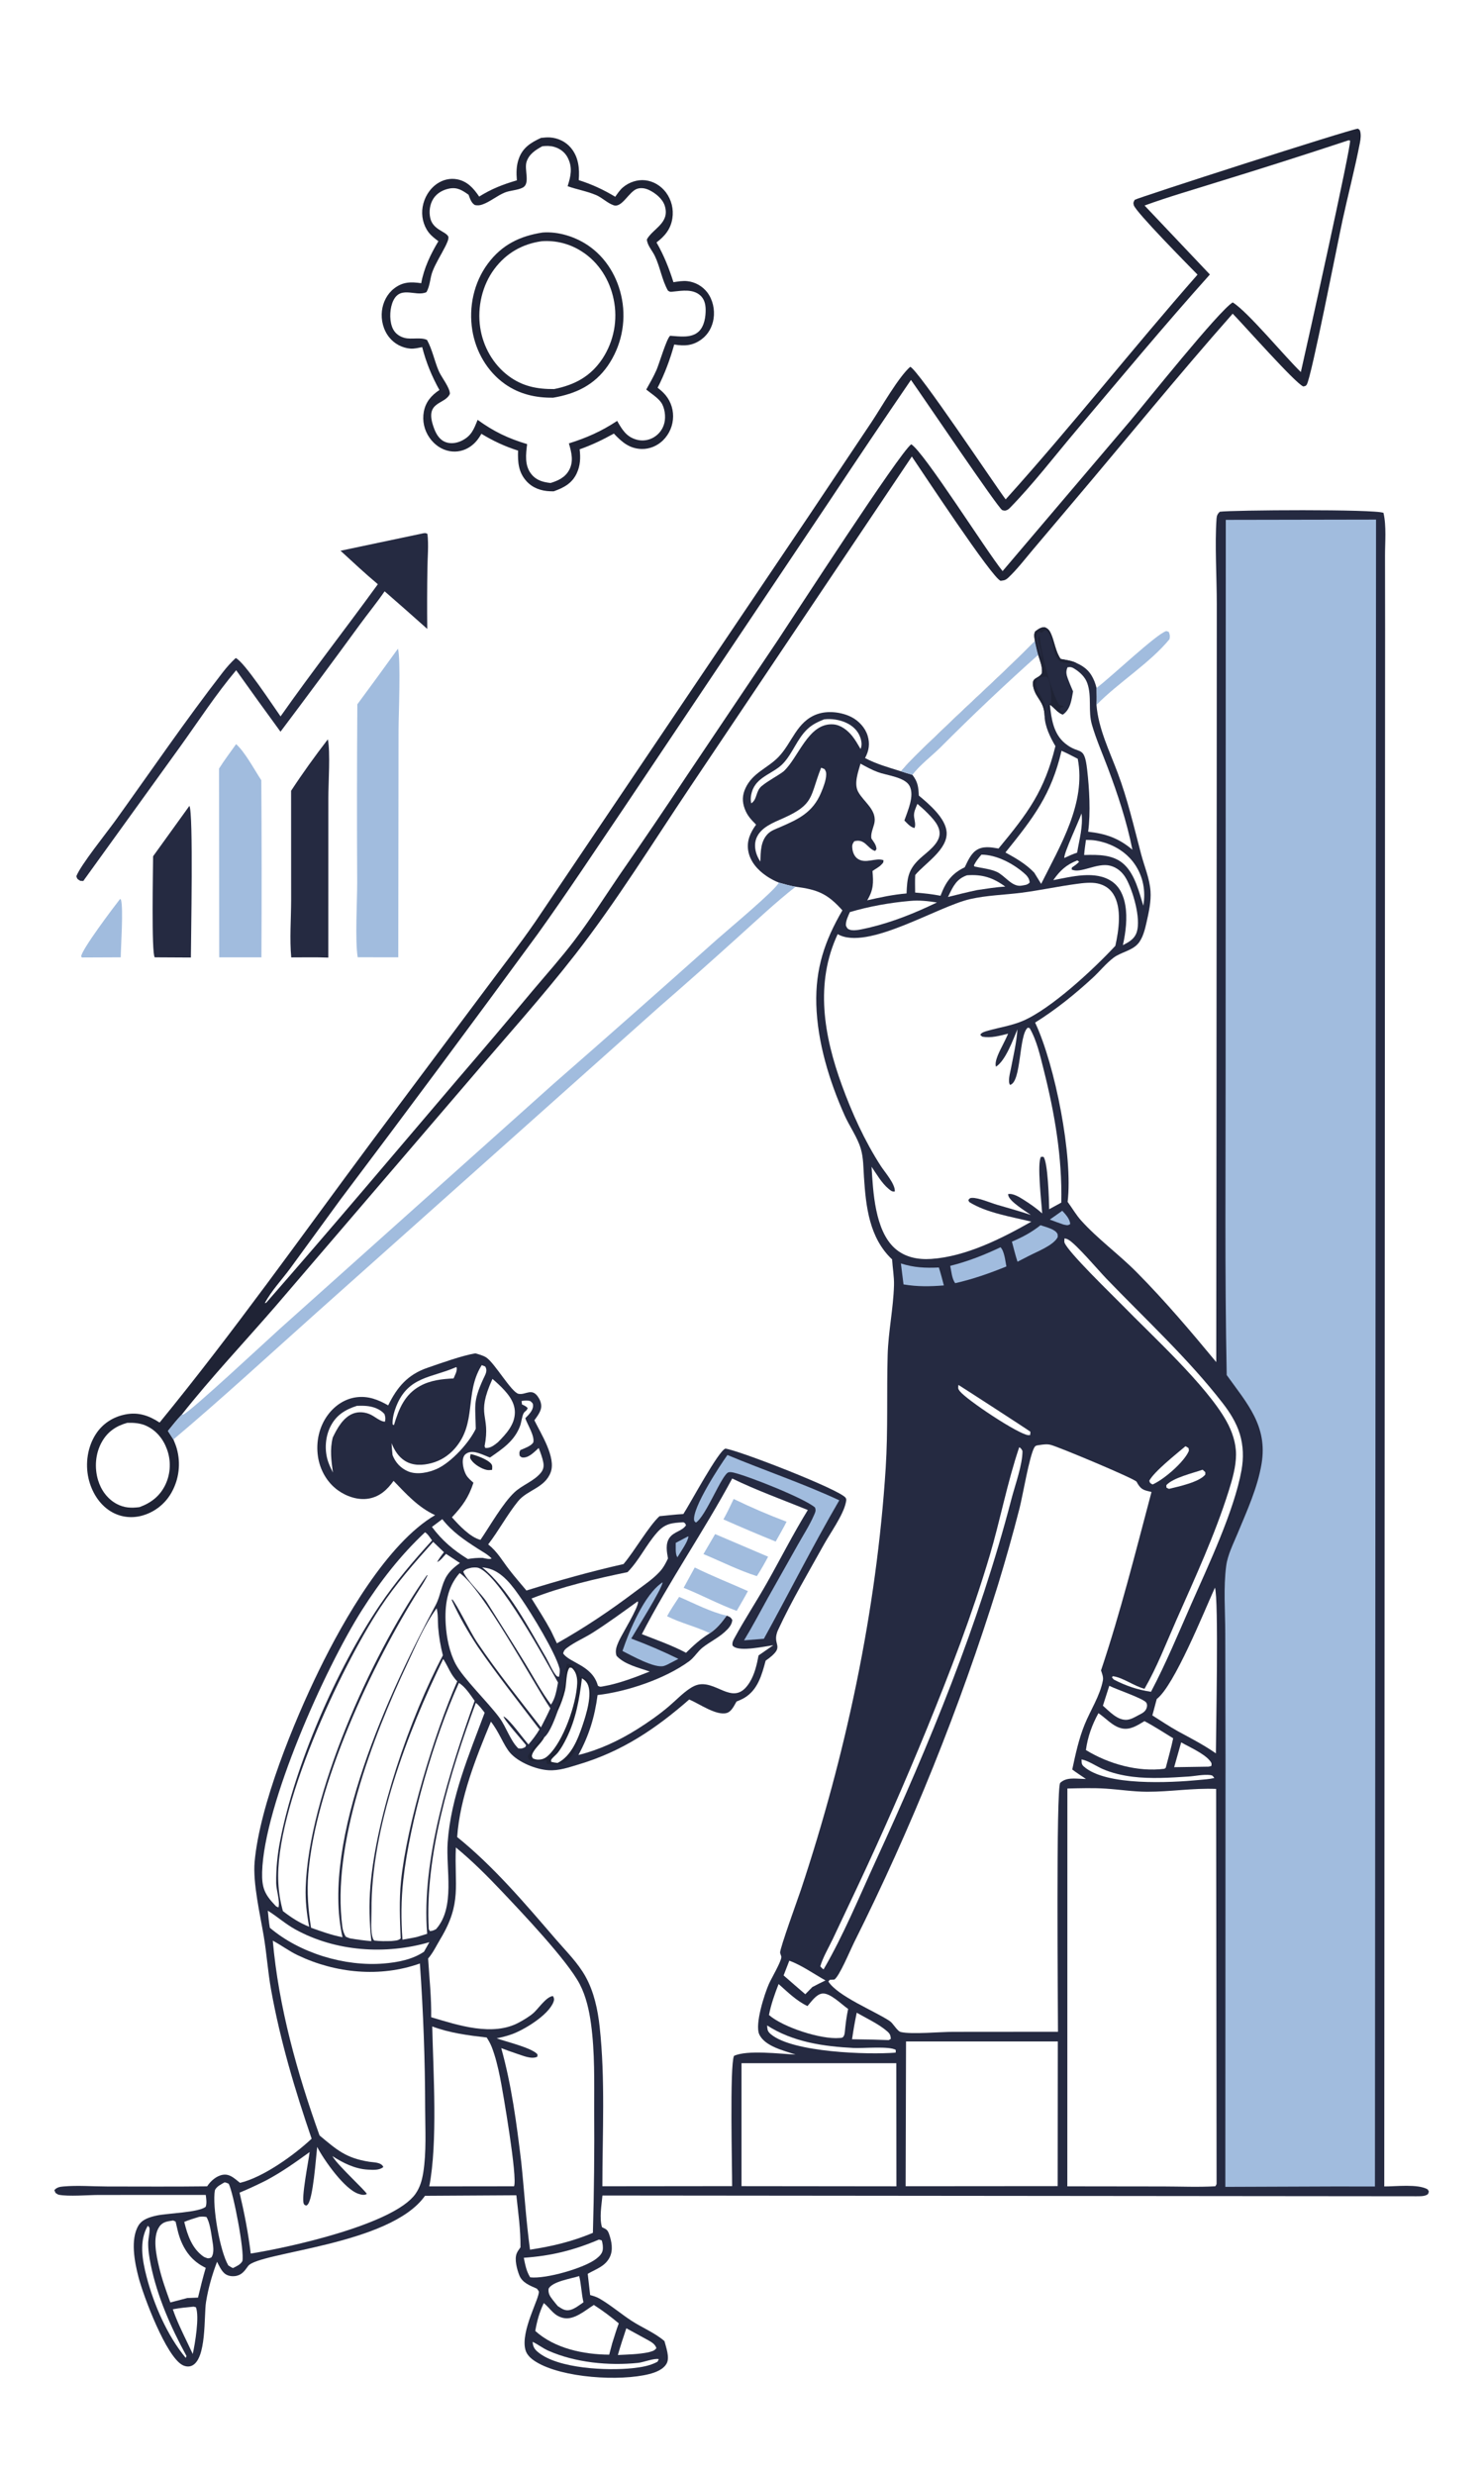 <svg xmlns="http://www.w3.org/2000/svg" style="display: block;" viewBox="0 0 1229 2048" width="1024" height="1707" preserveAspectRatio="none"><path transform="translate(0,0)" fill="rgb(255,255,255)" d="M 0 0 L 1229 0 L 1229 2048 L 0 2048 L 0 0 z"></path><path transform="translate(0,0)" fill="rgb(37,42,65)" d="M 1007.26 1126.98 L 1007.63 654.671 L 1007.7 499.937 C 1007.71 477.915 1005.97 450.238 1007.5 429.014 C 1007.69 426.447 1008.42 425.218 1010.15 423.404 C 1019.87 421.979 1138.94 421.147 1145.74 424.33 C 1148.29 435.169 1147 448.657 1147.03 459.799 L 1147.1 520.073 L 1146.96 764.75 L 1146.4 1809.02 C 1155.77 1809.1 1174.33 1806.73 1182.37 1811.46 L 1183.35 1813.22 C 1182.82 1814.72 1183.03 1815.33 1181.5 1816.07 C 1179.08 1817.25 1175.64 1817.12 1172.99 1817.14 L 498.92 1816.52 C 498.213 1824.44 496.215 1835.12 498.568 1842.76 C 502.017 1844.43 503.137 1844.68 504.485 1848.58 C 506.521 1854.46 507.878 1861.51 505.059 1867.36 C 501.313 1875.14 493.67 1877.31 486.739 1881.31 L 488.748 1898.88 C 491.421 1899.59 494.084 1900.41 496.491 1901.8 C 505.716 1907.14 514.019 1914.31 522.968 1920.14 C 531.74 1925.86 542.436 1930.15 550.275 1936.98 C 551.622 1942.02 554.756 1950.53 552.16 1955.39 C 549.439 1960.47 542.962 1962.9 537.695 1964.24 C 513.412 1970.43 465.821 1967.5 444.091 1954.26 C 440.132 1951.85 436.344 1948.75 435.098 1944.08 C 430.982 1928.68 447.158 1900.94 446.212 1895.92 C 446.119 1895.42 444.978 1894.11 444.643 1893.62 C 438.772 1890.95 432.427 1888.76 429.953 1882.24 C 428.156 1877.5 425.879 1869.34 427.917 1864.41 C 428.656 1862.63 429.93 1860.95 431.047 1859.39 C 431.22 1844.99 429.162 1830.62 427.615 1816.32 L 351.953 1816.77 C 323.206 1857.73 213.79 1863.23 205.469 1874.89 C 202.588 1878.93 200.122 1882.48 194.777 1883.17 C 191.575 1883.58 188.077 1882.97 185.658 1880.71 C 183.066 1878.29 181.365 1874.47 179.753 1871.35 C 175.617 1882.2 172.492 1893.17 170.621 1904.65 C 168.791 1915.86 171.337 1952.22 158.651 1957.43 C 156.215 1958.43 153.428 1958.01 151.145 1956.81 C 137.47 1949.6 118.728 1899.66 114.656 1883.89 C 111.479 1871.59 107.788 1852.8 114.679 1841.35 C 117.843 1836.1 124.139 1834.33 129.791 1833.09 C 138.572 1831.15 164.48 1830.64 170.361 1825.84 C 171.398 1822.61 170.785 1819.34 170.402 1816.05 L 82.022 1816.06 C 73.197 1816.06 56.592 1817.53 48.538 1815.86 C 47.873 1815.72 46.637 1814.76 45.997 1814.39 L 44.987 1812.13 C 47.032 1809.7 49.469 1809.31 52.568 1809.04 C 64.35 1807.99 76.797 1809.04 88.659 1809.05 C 116.28 1809.06 143.928 1809.27 171.546 1808.93 C 174.375 1804.57 179.112 1800.34 184.408 1799.39 C 188.653 1798.63 191.83 1800.56 195.029 1803.03 C 196.293 1804.02 197.541 1805.02 198.774 1806.04 C 217.933 1801.52 243.751 1782.97 258.082 1769.51 C 244.194 1729.04 232.13 1688.53 224.519 1646.39 C 221.849 1631.61 220.899 1616.61 218.404 1601.83 C 215.403 1584.06 209.307 1557.89 210.872 1540.47 C 215.088 1493.51 243.282 1424.75 264.309 1381.72 C 284.403 1340.6 320.637 1276.84 360.336 1253.6 C 346.328 1247.14 336.503 1236.17 325.945 1225.24 C 320.799 1232.46 314.624 1238.22 305.586 1239.86 C 296.608 1241.48 286.947 1238.19 279.704 1232.92 C 270.73 1226.38 265.01 1216.16 263.348 1205.26 C 261.488 1193.07 264.26 1180.29 271.735 1170.38 C 277.443 1162.82 285.647 1157.32 295.138 1156.06 C 304.83 1154.77 313.233 1158.04 321.486 1162.78 C 328.859 1147.68 337.638 1137.29 354.009 1131.68 C 365.114 1127.87 382.676 1121.53 393.715 1119.74 C 396.669 1120.62 400.123 1121.46 402.715 1123.16 C 409.742 1127.79 423.563 1152 429.415 1153.21 C 435.553 1154.49 440.842 1147.27 446.408 1157.08 C 447.92 1159.74 448.758 1162.96 447.87 1165.97 C 446.883 1169.33 444.578 1172.33 442.548 1175.12 C 447.945 1186.18 460.607 1205.77 456.082 1218.08 C 451.281 1231.14 436.657 1232.66 429.009 1242.14 C 419.905 1253.42 413.112 1266.35 404.293 1277.8 C 412.105 1284.03 415.826 1291.12 421.794 1298.83 C 426.314 1304.68 431.24 1310.28 435.971 1315.96 C 462.578 1307.7 489.174 1300.19 516.367 1294.09 C 525.57 1283.24 537.179 1262.8 546.173 1254.46 C 552.734 1253.85 559.357 1253.03 565.932 1252.67 C 571.224 1244.71 595.075 1200.07 600.761 1198.56 C 611.894 1199.98 695.272 1232.34 700.285 1239.2 C 701.187 1240.44 700.804 1241.74 700.501 1243.19 C 698.327 1253.59 687.658 1268.3 682.224 1278.1 C 669.443 1301.14 655.601 1324.41 644.505 1348.29 C 638.094 1362.08 652.339 1361.22 634.082 1374.01 C 630.932 1385.74 627.594 1398.2 616.401 1404.81 C 614.36 1406.01 612.146 1406.93 609.957 1407.83 C 607.893 1411.28 605.847 1416.25 601.657 1417.34 C 593.034 1419.59 578.968 1409.53 570.795 1406.12 C 542.833 1430.56 515.032 1449.17 479.211 1459.86 C 470.969 1462.32 462.83 1465.23 454.103 1464.65 C 443.758 1463.97 429.228 1458.11 422.36 1450.15 C 417.009 1443.95 413.392 1433 406.555 1424.48 C 394.153 1454.34 380.894 1487.42 378.607 1519.94 C 408.696 1544.1 435.074 1575.25 460.179 1604.39 C 468.801 1614.4 478.606 1623.95 485.033 1635.6 C 491.942 1648.12 495.054 1662.76 496.602 1676.85 C 501.347 1720.06 498.883 1765.38 498.857 1808.87 L 606.325 1808.76 C 606.375 1793.41 604.261 1709.54 607.846 1701.01 C 618.495 1695.91 645.981 1699.33 658.861 1699.92 C 649.445 1696.7 633.268 1693.16 628.752 1683.06 C 625.054 1674.8 633.064 1649.89 636.809 1641.42 C 638.804 1636.91 646.81 1623.4 647.083 1619.37 C 647.158 1618.27 646.131 1616.7 646.066 1615.54 C 645.866 1611.94 661.081 1570.2 663.226 1563.76 C 700.534 1451.67 725.954 1332.63 733.503 1214.61 C 735.501 1183.39 734.257 1152.23 735.132 1121 C 735.673 1101.7 739.842 1082.59 740.375 1063.45 C 740.576 1056.27 739.221 1049.15 738.804 1042.01 C 719.96 1024.25 717.111 998.533 715.515 974.02 C 715.01 966.256 715.093 958.002 712.891 950.488 C 710.11 940.994 703.491 931.837 699.428 922.732 C 686.809 894.449 676.927 862.163 676.046 831.077 C 675.208 801.543 682.933 778.438 697.64 753.223 C 685.3 739.385 677.15 736.048 658.877 733.668 C 654.166 732.85 649.655 731.597 645.066 730.267 C 641.524 728.897 637.944 726.96 634.799 724.838 C 627.527 719.933 621.155 712.791 619.656 703.895 C 618.273 695.686 621.435 688.781 626.172 682.291 C 621.991 678.091 618.898 674.883 616.79 669.256 C 614.513 663.183 614.698 657.896 617.429 652.03 C 623.332 639.354 635.491 635.76 644.608 626.419 C 656.036 614.712 659.691 596.822 676.96 590.808 C 685.642 587.785 697.111 589.153 705.206 593.318 C 711.184 596.393 716.501 602.088 718.505 608.577 C 720.585 615.312 719.677 621.115 716.413 627.206 C 725.732 632.171 736.126 635.029 746.153 638.182 C 756.14 626.551 767.814 616.017 778.83 605.364 C 804.744 580.304 831.806 556.085 857.071 530.422 C 856.688 527.375 855.934 525.312 857.272 522.474 C 859.844 520.608 861.796 518.919 865.141 518.933 C 867.968 520.048 869.212 521.639 870.417 524.379 C 873.269 530.866 874.276 539.53 878.413 545.216 C 882.644 546.016 887.254 546.58 891.158 548.432 C 898.793 551.737 903.341 556.061 906.449 563.888 C 907.133 565.613 907.642 567.399 908.116 569.191 C 908.182 573.822 908.489 578.607 908.065 583.214 C 909.667 602.81 918.677 620.988 925.524 639.187 C 933.926 661.517 939.017 683.909 945.084 706.878 C 947.752 716.98 952.072 726.791 952.809 737.297 C 953.411 745.88 951.402 754.778 949.534 763.114 C 948.233 768.92 946.487 776.186 942.475 780.79 C 937.325 786.698 928.214 787.811 922.113 792.467 C 915.929 797.185 910.666 803.781 904.89 809.093 C 890.024 822.767 874.397 835.358 857.245 846.062 C 873.796 881.114 888.721 957.127 884.172 994.394 C 887.904 999.429 891.14 1005.14 895.312 1009.78 C 909.061 1025.08 926.669 1037.83 941.302 1052.58 C 964.759 1076.23 986.038 1101.36 1007.26 1126.98 z"></path><path transform="translate(0,0)" fill="rgb(255,255,255)" d="M 857.071 530.422 C 857.932 534.224 858.699 538.085 859.785 541.827 C 861.235 546.581 863.555 552.024 862.869 557.027 C 859.8 562.237 853.859 559.829 855.768 568.463 C 857.916 578.181 864.813 579.922 865.121 592.576 C 865.327 600.95 869.811 610.221 874.069 617.335 C 864.889 654.589 851.357 672.561 826.961 702.035 C 820.587 700.985 813.799 699.679 808.137 703.745 C 803.737 706.905 801.254 712.865 798.957 717.581 C 788.007 722.807 783.103 729.929 778.902 741.151 C 771.892 739.749 765 739.054 757.884 738.488 C 757.859 733.656 757.68 728.768 757.953 723.945 C 766.303 714.044 785.099 702.764 783.946 688.281 C 783.031 676.794 769.282 665.192 760.941 658.237 C 760.583 651.09 760.101 646.877 755.633 641.104 C 752.456 640.185 749.295 639.211 746.153 638.182 C 756.14 626.551 767.814 616.017 778.83 605.364 C 804.744 580.304 831.806 556.085 857.071 530.422 z"></path><path transform="translate(0,0)" fill="rgb(161,188,222)" d="M 857.071 530.422 C 857.932 534.224 858.699 538.085 859.785 541.827 C 832.055 566.563 805.056 592.107 778.822 618.424 C 771.622 625.506 761.596 633.11 755.633 641.104 C 752.456 640.185 749.295 639.211 746.153 638.182 C 756.14 626.551 767.814 616.017 778.83 605.364 C 804.744 580.304 831.806 556.085 857.071 530.422 z"></path><path transform="translate(0,0)" fill="rgb(255,255,255)" d="M 888.686 572.059 C 887.176 568.558 885.634 565.046 884.325 561.464 C 883.098 558.107 882.572 555.452 884.11 552.121 C 886.737 551.671 887.863 552.057 890.137 553.502 C 894.562 556.313 898.701 560.261 900.468 565.282 C 904.346 576.302 901.021 588.256 904.266 599.511 C 907.748 611.586 912.982 623.424 917.412 635.189 C 925.786 657.432 933.139 679.694 937.825 703.045 C 926.351 693.392 915.823 689.805 901.172 688.135 C 903.29 672.336 902.159 652.605 900.337 636.77 C 897.927 615.826 894.326 625.016 882.183 615.163 C 872.41 607.233 870.72 594.769 869.48 583.028 C 873.135 585.455 876.163 590.16 880.333 591.191 C 886.619 586.801 887.395 578.99 888.686 572.059 z"></path><path transform="translate(0,0)" fill="rgb(31,35,53)" d="M 857.071 530.422 C 856.688 527.375 855.934 525.312 857.272 522.474 C 859.844 520.608 861.796 518.919 865.141 518.933 C 867.968 520.048 869.212 521.639 870.417 524.379 C 873.269 530.866 874.276 539.53 878.413 545.216 C 882.644 546.016 887.254 546.58 891.158 548.432 C 890.978 548.451 890.798 548.473 890.617 548.49 C 886.726 548.852 880.3 549.316 877.245 546.648 C 870.262 540.548 873.83 527.664 866.116 521.384 C 864.525 521.77 864.012 522.36 862.908 523.49 L 860.448 522.616 C 859.007 523.972 858.263 524.382 858.101 526.489 C 857.715 531.522 861.433 539.323 862.477 544.556 C 864.156 540.437 857.065 528.139 861.058 526.382 L 861.124 527.299 C 862.194 540.496 870.522 572.856 877.338 583.366 L 880.942 584.148 C 879.671 586.217 878.439 584.18 877.702 587.181 C 878.827 588.527 879.814 589.482 880.333 591.191 C 876.163 590.16 873.135 585.455 869.48 583.028 C 869.184 584.337 868.744 587.928 867.855 588.725 C 867.701 586.006 867.336 584.893 868.683 582.472 L 870.593 581.729 C 870.749 574.826 870.617 567.477 867.947 560.994 L 866.484 559.758 C 863.602 560 861.437 560.113 858.985 561.853 C 857.709 564.689 857.476 566.242 858.668 569.279 C 862.201 578.273 867.894 582.453 865.121 592.576 C 864.813 579.922 857.916 578.181 855.768 568.463 C 853.859 559.829 859.8 562.237 862.869 557.027 C 863.555 552.024 861.235 546.581 859.785 541.827 C 858.699 538.085 857.932 534.224 857.071 530.422 z"></path><path transform="translate(0,0)" fill="rgb(161,188,222)" d="M 1015.15 430.123 L 1139.6 429.904 L 1138.68 1809.08 L 1106.5 1809.03 L 1014.78 1809.37 L 1014.94 1454.14 L 1014.72 1350.82 C 1014.67 1332.84 1013.15 1313.38 1015.49 1295.61 C 1016.68 1286.54 1021.31 1277.48 1024.8 1269.06 C 1032.54 1250.39 1041.44 1231.13 1044.79 1211.08 C 1050.03 1179.76 1032.7 1161.11 1015.92 1137.69 C 1014.22 1052.81 1015.08 967.692 1015.02 882.785 L 1015.15 430.123 z"></path><path transform="translate(0,0)" fill="rgb(255,255,255)" d="M 860.919 1195.58 C 863.976 1195.13 867.117 1194.65 870.15 1195.45 C 877.384 1197.36 938.19 1222.86 941.136 1225.8 C 941.485 1226.15 942.039 1227.36 942.336 1227.84 C 945.417 1232.89 948.045 1233.05 953.641 1234.43 C 940.539 1283.7 928.049 1333.74 911.823 1382.09 C 912.727 1384.73 913.904 1387.61 913.358 1390.44 C 910.91 1403.13 903.22 1414.76 898.365 1426.6 C 893.485 1438.5 890.68 1451.53 887.996 1464.07 C 891.657 1466.81 895.561 1469.3 899.336 1471.89 L 896.509 1471.81 C 890.295 1471.63 882.895 1470.39 878.051 1475.11 C 874.482 1478.59 876.175 1662.89 876.19 1681.05 L 789.461 1681.12 C 778.909 1681.06 755.175 1683.36 746.087 1681.27 C 742.957 1680.55 739.834 1674.14 736.748 1672.1 C 723.974 1663.67 693.817 1651.67 686.035 1639.49 L 687.118 1638.08 L 691.019 1637.85 C 695.185 1635.06 704.146 1613.56 707.046 1607.72 C 754.794 1512.38 794.723 1413.32 826.439 1311.51 C 832.893 1290.44 838.866 1269.22 844.353 1247.88 C 847.04 1237.36 852.429 1204.98 856.582 1197.63 C 857.666 1195.72 858.953 1195.95 860.919 1195.58 z"></path><path transform="translate(0,0)" fill="rgb(255,255,255)" d="M 891.412 731.362 C 896.613 730.585 903.895 729.811 909.034 730.963 C 914.491 732.187 918.976 734.976 921.993 739.733 C 929.277 751.216 926.539 769.855 923.689 782.553 C 905.587 802.037 870.465 834.654 847.042 844.677 C 837.941 848.572 827.543 850.11 818.022 852.824 C 815.813 853.453 812.916 854.153 811.8 856.185 L 813.371 857.663 C 820.711 859.101 827.769 856.966 834.879 855.255 C 833.639 858.279 832.129 861.164 830.69 864.096 C 828.523 868.507 823.204 877.856 824.814 882.574 C 832.88 877.432 838.933 860.29 842.597 851.668 C 841.855 862.884 839.238 873.511 837.137 884.5 C 836.464 888.018 834.504 894.773 836.469 897.631 C 846.036 895.419 843.626 856.298 851.153 850.291 L 852.692 850.617 C 858.633 860.748 861.431 873.525 864.283 884.81 C 873.446 921.062 879.724 957.466 878.934 994.997 L 868.894 1000.5 C 868.823 993.698 867.806 960.815 864.108 957.12 L 862.103 957.142 C 858.684 962.362 862.604 995.557 863.091 1003.94 C 858.614 999.895 853.148 996.091 848.052 992.861 C 844.621 990.685 838.989 987.08 834.874 987.983 C 834.907 988.269 834.925 988.557 834.973 988.841 C 835.85 994.07 849.546 1002.23 853.748 1005.23 C 844.515 1002.13 835.109 999.526 825.758 996.804 C 820.213 995.185 810.452 990.904 804.948 991.087 C 803.179 991.146 802.95 991.647 801.93 992.899 L 802.661 994.513 C 816.816 1003.48 837.898 1006.78 854.105 1010.78 C 829.474 1024.79 799.859 1039.68 771.231 1041.62 C 760.37 1042.36 749.437 1040.3 741.109 1032.87 C 724.543 1018.07 723.048 986.013 721.815 965.366 C 725.959 971.443 730.202 978.912 735.918 983.621 C 737.734 985.116 738.602 986.057 741.028 985.838 C 741.654 979.821 732.767 969.839 729.435 964.681 C 716.007 943.893 705.546 920.817 697.104 897.6 C 682.315 856.929 674.752 813.546 693.74 772.901 C 718.237 786.914 776.08 750.111 803.369 743.906 C 817.579 740.674 831.818 740.456 846.176 738.601 C 861.308 736.646 876.27 733.393 891.412 731.362 z"></path><path transform="translate(0,0)" fill="rgb(255,255,255)" d="M 883.966 1479.77 C 894.432 1479.56 905.033 1479.18 915.488 1479.85 C 926.998 1480.59 938.478 1482.42 950.031 1482.45 C 969.21 1482.5 987.721 1479.33 1007.15 1480.1 L 1007.53 1806.79 C 1007.39 1807.65 1006.93 1808.17 1006.46 1808.88 C 992.346 1809.71 977.99 1809.05 963.843 1809.03 L 883.922 1808.93 L 883.966 1479.77 z"></path><path transform="translate(0,0)" fill="rgb(255,255,255)" d="M 225.912 1605.67 C 232.977 1609.43 239.271 1614.24 246.606 1617.74 C 277.949 1632.69 314.912 1636.26 347.738 1624.56 C 350.589 1664.73 352.047 1704.99 352.111 1745.26 C 352.173 1762.46 353.22 1780.45 350.54 1797.45 C 349.529 1803.86 347.806 1809.94 344.003 1815.28 C 326.107 1840.42 239.151 1859.62 207.648 1864.54 C 205.596 1847.48 202.331 1830.87 198.4 1814.16 C 205.913 1811.07 213.161 1807.64 220.424 1804.01 C 233.176 1797.24 244.761 1789.04 256.416 1780.58 C 255.602 1787.68 249.258 1818.94 251.648 1823.48 C 252.229 1824.59 252.634 1824.46 253.737 1824.86 C 254.008 1824.66 254.292 1824.48 254.549 1824.26 C 259.319 1820.26 261.705 1784.23 262.667 1776.33 C 268.254 1787.1 285.294 1811.42 296.948 1815.14 C 299.404 1815.92 301.444 1816.48 303.79 1815.28 C 303.129 1812.91 280.464 1792.31 275.919 1784.93 L 275.31 1783.93 C 284.143 1789.61 293.98 1794.54 304.635 1795.11 C 308.746 1795.33 314.266 1795.79 317.458 1792.92 C 315.73 1788.93 309.694 1789.22 305.802 1788.61 C 286.606 1785.57 279.23 1779.01 264.628 1766.82 C 246.138 1715.29 230.725 1660.37 225.912 1605.67 z"></path><path transform="translate(0,0)" fill="rgb(255,255,255)" d="M 377.541 1528.56 C 391.027 1539.66 403.578 1552.17 415.575 1564.85 C 432.061 1582.27 469.942 1622.07 480.174 1641.76 C 485.337 1651.7 487.906 1663.24 489.426 1674.28 C 492.711 1698.15 492.045 1722.36 492.082 1746.39 C 492.33 1780.07 491.977 1813.75 491.024 1847.41 C 473.666 1854.67 457.531 1858.48 438.95 1861.35 C 435.638 1837.35 434.206 1812.66 431.634 1788.52 C 427.837 1756.92 423.681 1725.28 415.11 1694.58 C 419.327 1696.15 423.553 1697.75 427.835 1699.13 C 432.806 1700.73 440.243 1704.11 445.001 1701.67 L 445.157 1699.76 C 440.531 1694.27 418.884 1689.24 411.294 1686.47 C 415.423 1685.66 419.455 1684.64 423.436 1683.25 C 433.807 1679.65 454 1667.48 458.326 1656.51 C 459.16 1654.39 458.972 1653.47 458.019 1651.53 C 452.702 1651.58 445.761 1662.09 441.756 1665.56 C 438.336 1668.52 433.969 1671.08 429.996 1673.26 C 408.186 1685.24 379.27 1675.61 357.092 1669 C 357.361 1652.96 355.544 1636.48 354.552 1620.44 C 358.677 1615.69 361.439 1609.72 364.681 1604.34 C 382.712 1574.45 376.157 1560.03 377.541 1528.56 z"></path><path transform="translate(0,0)" fill="rgb(255,255,255)" d="M 750.347 1689.06 L 876.057 1689.07 L 875.924 1808.75 L 750.022 1808.85 L 750.347 1689.06 z"></path><path transform="translate(0,0)" fill="rgb(255,255,255)" d="M 358.733 1275.7 L 367.671 1284.28 C 365.558 1286.91 363.712 1289.47 362.011 1292.38 C 364.533 1291.61 367.474 1287.63 369.381 1285.64 L 380.852 1293.19 C 376.631 1296.35 372.928 1299.3 370.068 1303.79 C 365.544 1310.9 364.885 1320.37 360.815 1327.96 C 322.659 1399.18 265.497 1522.06 283.66 1602.82 C 274.657 1601.11 266.197 1598.05 257.591 1594.98 C 255.21 1580.14 254.103 1565.58 255.304 1550.56 C 261.188 1476.91 307.92 1377 347.632 1314.43 C 350.059 1310.82 352.197 1307.27 354.103 1303.37 L 353.539 1303.3 C 352.417 1304.89 351.307 1306.48 350.208 1308.08 C 306.735 1371.55 255.754 1484.69 253.164 1561.46 C 252.788 1572.6 253.989 1583.21 256.035 1594.15 C 248.017 1590.98 241.08 1586.47 234.305 1581.21 C 232.138 1573.53 230.866 1565.63 230.512 1557.66 C 227.21 1496.95 281.88 1380.21 314.979 1329.97 C 327.862 1310.42 343.169 1293.1 358.733 1275.7 z"></path><path transform="translate(0,0)" fill="rgb(255,255,255)" d="M 606.39 1223.28 C 626.604 1233.16 648.17 1240.82 668.998 1249.37 C 656.884 1269.02 646.391 1289.82 635.009 1309.91 C 626.405 1325.1 616.694 1339.84 608.358 1355.13 C 607.431 1356.82 606.508 1358.36 606.576 1360.36 C 606.614 1361.49 606.602 1361.55 607.555 1362.3 C 613.104 1366.69 633.188 1362.2 640.442 1361.22 L 628.211 1369.68 C 626.847 1377.14 624.946 1385.25 620.944 1391.77 C 608.274 1412.42 595.046 1391.68 579.614 1393.6 C 576.523 1393.98 573.709 1395.42 571.15 1397.13 C 565.005 1401.24 559.676 1406.91 554.041 1411.7 C 545.863 1418.66 536.906 1424.93 527.819 1430.64 C 512.659 1440.15 496.431 1447.76 479.016 1452.05 C 487.84 1435.86 492.482 1420.68 494.899 1402.44 C 519.22 1399.67 550.74 1389.06 570.679 1374.52 C 575.029 1371.35 577.622 1366.5 581.806 1363.2 C 587.518 1358.69 594.281 1355.46 599.747 1350.64 C 602.837 1347.91 606.188 1344.57 606.471 1340.28 C 604.908 1337.86 604.53 1337.8 601.808 1336.75 C 597.57 1342.46 593.87 1347.28 587.871 1351.28 C 580.416 1355.82 574.312 1361.39 568.145 1367.48 C 556.575 1361.34 543.759 1356.85 531.559 1352.08 C 554.273 1308.07 582.925 1266.9 606.39 1223.28 z"></path><path transform="translate(0,0)" fill="rgb(161,188,222)" d="M 562.439 1321.24 C 574.941 1326.59 588.638 1333.83 601.808 1336.75 C 597.57 1342.46 593.87 1347.28 587.871 1351.28 C 576.451 1345.79 563.88 1342.95 552.434 1337.23 C 555.405 1331.72 559.035 1326.5 562.439 1321.24 z"></path><path transform="translate(0,0)" fill="rgb(161,188,222)" d="M 575.371 1296.9 C 589.683 1303.97 604.812 1309.94 619.416 1316.44 C 616.468 1321.97 613.255 1327.37 610.12 1332.8 C 595.266 1327.37 580.941 1319.61 566.164 1313.72 L 575.371 1296.9 z"></path><path transform="translate(0,0)" fill="rgb(161,188,222)" d="M 592.245 1269.28 L 636.135 1287.99 C 633.206 1293.5 630.208 1298.83 626.791 1304.06 C 611.905 1299.33 597.026 1291.86 582.565 1285.81 L 592.245 1269.28 z"></path><path transform="translate(0,0)" fill="rgb(161,188,222)" d="M 607.6 1240.22 C 621.92 1247.15 636.541 1253.43 651.42 1259.05 C 648.605 1264.61 645.415 1270.02 642.393 1275.47 C 627.871 1269.58 613.44 1263.46 599.107 1257.12 C 602.192 1251.62 604.865 1245.9 607.6 1240.22 z"></path><path transform="translate(0,0)" fill="rgb(255,255,255)" d="M 614.098 1707.06 L 742.299 1707.03 L 742.393 1808.92 L 614.102 1808.78 L 614.098 1707.06 z"></path><path transform="translate(0,0)" fill="rgb(255,255,255)" d="M 357.963 1676.65 C 372.531 1682.1 387.714 1684.03 403.066 1685.8 C 404.683 1688.29 406.118 1690.8 407.206 1693.57 C 410.322 1701.52 412.339 1710.13 414.052 1718.47 C 416.385 1729.84 428.762 1801.99 425.709 1808.9 L 355.509 1808.98 C 362.579 1772.34 358.832 1715.27 357.963 1676.65 z"></path><path transform="translate(0,0)" fill="rgb(255,255,255)" d="M 361.607 1330.68 C 362.928 1335.46 362.475 1341.52 362.882 1346.53 C 363.525 1354.46 364.823 1361.9 366.774 1369.61 C 339.148 1422.06 311.915 1501.4 306.787 1560.23 C 305.444 1575.64 305.943 1590.72 307.545 1606.08 C 301.714 1605.55 295.906 1604.8 290.132 1603.83 C 288.889 1603.48 287.669 1602.94 286.464 1602.47 C 284.746 1599.93 283.927 1597.25 283.525 1594.23 C 274.465 1526.27 308.497 1437.73 337.299 1376.57 C 344.425 1361.43 351.668 1344.1 361.607 1330.68 z"></path><path transform="translate(0,0)" fill="rgb(255,255,255)" d="M 380.689 1301.51 C 399.246 1313.87 440.76 1390.86 455.757 1413.42 C 453.39 1418.78 450.638 1423.97 448 1429.19 C 429.955 1405.88 411.544 1383.15 395.045 1358.68 C 389.237 1350.07 378.614 1327.72 374.409 1323.11 L 374.189 1324.08 C 380.523 1337.92 387.441 1349.96 395.808 1362.62 C 411.977 1386.08 429.558 1408.21 446.794 1430.87 C 444.075 1435.39 441.095 1439.33 437.655 1443.32 C 433.288 1438.55 421.841 1422.24 416.991 1420.12 C 417.351 1423.05 432.917 1440.24 435.713 1443.94 L 435.027 1445.49 C 432.83 1446.65 431.669 1446.99 429.203 1446.54 C 422.584 1440.12 419.29 1428.91 413.648 1421.25 C 404.046 1408.21 383.523 1388.59 377.322 1376.72 C 372.185 1366.88 369.819 1355.02 369.142 1343.97 C 368.199 1328.56 370.142 1313.38 380.689 1301.51 z"></path><path transform="translate(0,0)" fill="rgb(255,255,255)" d="M 367.052 1372.6 C 371.2 1378.91 373.117 1385.54 378.676 1391.07 C 359.592 1434.7 336.97 1509.16 332.103 1556.43 C 330.48 1572.18 331.195 1588.03 331.812 1603.81 C 329.784 1605.81 327.025 1605.58 324.25 1605.97 C 319.424 1606.1 314.758 1606.21 309.964 1605.57 C 309.462 1605.05 309.281 1604.94 308.967 1604.18 C 306.635 1598.56 307.696 1587.15 307.649 1581.01 C 307.132 1512.87 337.28 1433.42 367.052 1372.6 z"></path><path transform="translate(0,0)" fill="rgb(255,255,255)" d="M 712.637 631.832 C 717.286 634.403 722.041 636.992 727.025 638.852 C 734.284 641.562 749.409 642.924 753.28 650.282 C 757.572 658.439 751.66 670.99 748.974 678.853 C 751.489 681.43 753.67 684.07 757.232 685.119 C 758.651 683.198 757.366 678.489 757.031 676.039 C 756.488 672.064 758.289 668.728 759.766 665.104 C 762.711 667.619 765.626 670.17 768.328 672.947 C 772.732 677.473 778.545 683.371 778.123 690.198 C 777.615 698.418 767.705 705.017 762.127 710.121 C 752.084 719.311 751.309 726.254 750.763 739.231 C 739.653 740.141 729.046 742.432 718.197 744.904 C 723.459 736.155 723.436 730.449 722.556 720.686 C 724.834 718.942 727.603 717.755 729.621 715.694 C 731.165 714.118 731.701 713.904 731.664 711.717 C 725.064 709.391 716.973 715.061 710.335 710.549 C 707.716 708.769 706.308 705.443 705.91 702.366 C 705.535 699.478 705.85 698.306 707.46 696.059 C 716.446 693.498 718.488 702.358 724.761 704.065 L 725.841 702.604 C 725.827 699.175 723.507 696.527 721.668 693.77 C 720.94 689.862 722.967 685.619 723.937 681.834 C 726.887 670.32 715.343 663.693 710.706 655.127 C 707.015 648.31 710.72 638.738 712.637 631.832 z"></path><path transform="translate(0,0)" fill="rgb(255,255,255)" d="M 380.068 1392.39 C 385.475 1395.83 389.397 1402.08 393.075 1407.23 C 372.334 1465.4 348.812 1538.14 353.762 1599.98 L 345.667 1602.5 C 341.616 1603.48 337.414 1604.09 333.311 1604.85 C 332.081 1588.24 332.137 1572.01 333.982 1555.42 C 339.424 1506.49 359.576 1437.45 380.068 1392.39 z"></path><path transform="translate(0,0)" fill="rgb(255,255,255)" d="M 1006.16 1313.59 C 1009.39 1322.92 1007.02 1432.02 1006.96 1450.72 C 997.044 1443.74 986.231 1438.23 975.588 1432.45 C 968.342 1428.44 961.365 1423.71 954.343 1419.3 L 957.987 1405.72 C 972.499 1394.75 997.174 1333.4 1006.16 1313.59 z"></path><path transform="translate(0,0)" fill="rgb(255,255,255)" d="M 565.913 1259.48 C 567.542 1260.28 567.444 1260.32 568.112 1262.02 C 564.712 1267.02 558.146 1267.13 554.468 1272.32 C 550.956 1277.28 552.237 1283.92 553.198 1289.45 C 551.367 1293.33 549.468 1296.96 546.574 1300.16 C 540.879 1306.46 533.345 1311.41 526.587 1316.5 C 505.445 1332.44 484.341 1346.69 461.224 1359.64 L 456.279 1349.29 C 451.356 1340.15 445.666 1331.39 440.204 1322.57 C 465.612 1312.58 493.088 1306.32 519.748 1300.74 C 529.516 1290.72 535.173 1278.07 544.231 1267.9 C 550.925 1260.38 556.468 1260.05 565.913 1259.48 z"></path><path transform="translate(0,0)" fill="rgb(255,255,255)" d="M 351.993 1267.77 C 354.308 1269.11 356.198 1272.37 357.827 1274.51 C 342.163 1291.66 327.351 1309.03 314.332 1328.34 C 278.795 1381.04 244.265 1460.06 232.055 1522.77 C 229.718 1534.37 228.598 1546.18 228.713 1558.01 C 228.817 1564.09 231.98 1572.54 230.636 1578.17 L 228.817 1577.4 C 228.42 1577.01 228.03 1576.61 227.646 1576.21 C 219.041 1567.23 216.756 1561.55 217.094 1548.93 C 218.582 1493.38 268.722 1381.05 299.836 1332.06 C 314.827 1308.45 331.585 1286.92 351.993 1267.77 z"></path><path transform="translate(0,0)" fill="rgb(255,255,255)" d="M 431.937 1159.16 C 434.549 1158.71 436.484 1158.5 439.07 1159.17 C 440.539 1160.48 441.454 1160.79 441.47 1162.96 C 441.503 1167.18 437.7 1170.58 435.026 1173.41 C 436.795 1178.72 443.07 1188.22 441.614 1193.56 C 439.374 1196.67 434.42 1198.23 430.959 1199.76 C 429.852 1201.8 430.101 1202.25 430.372 1204.48 C 431.527 1205.42 431.672 1205.9 433.243 1205.94 C 438.243 1206.07 442.666 1201.13 446.136 1198.02 C 447.598 1201.87 449.143 1205.83 449.925 1209.89 C 450.564 1213.2 450.038 1215.95 447.871 1218.59 C 442.191 1225.51 432.531 1228.63 426.032 1234.74 C 416.277 1243.92 405.73 1262.65 397.918 1274.03 C 389.546 1272.08 379.777 1261.63 374.273 1255.39 C 383.087 1245.93 388.047 1239.05 392.097 1226.79 C 389.916 1224.86 387.473 1222.83 386.027 1220.26 C 384.064 1216.79 382.48 1210.24 383.597 1206.35 C 384.161 1204.38 385.203 1203.09 387.027 1202.18 C 392.553 1199.42 400.393 1204.04 405.786 1205.94 C 416.289 1198.68 426.222 1192.1 430.778 1179.59 C 431.805 1176.77 432.331 1171.45 433.737 1169.16 C 434.908 1167.25 436.205 1167.55 436.989 1164.97 C 435.763 1163.63 434.552 1163.05 432.945 1162.3 L 432.294 1162 L 431.937 1159.16 z"></path><path transform="translate(0,0)" fill="rgb(31,35,53)" d="M 389.797 1203.07 C 394.513 1204.08 403.302 1207.29 406.54 1210.85 C 408.103 1212.58 407.605 1213.99 407.534 1216.15 C 406.149 1216.34 404.539 1216.49 403.162 1216.21 C 398.866 1215.34 392.838 1211.7 390.311 1208.04 C 388.863 1205.95 389.284 1205.44 389.797 1203.07 z"></path><path transform="translate(0,0)" fill="rgb(161,188,222)" d="M 602.427 1203.85 C 633.083 1216.65 664.981 1227.33 695.067 1241.32 C 673.147 1278.9 653.617 1317.81 632.621 1355.89 L 616.19 1357.18 C 623.075 1345.9 629.253 1334.1 635.675 1322.54 L 660.764 1278.05 C 665.203 1270.13 670.452 1262.06 674.054 1253.76 C 675.146 1251.24 675.972 1249.89 674.947 1247.26 C 666.219 1239.69 620.512 1221.56 607.782 1218.47 C 606.48 1218.16 604.609 1217.79 603.304 1218.19 C 597.771 1219.85 584.644 1254.61 576.332 1259.73 C 575.69 1259.13 575.026 1258.81 574.871 1257.91 C 573.114 1247.78 595.883 1212.95 602.427 1203.85 z"></path><path transform="translate(0,0)" fill="rgb(255,255,255)" d="M 879.117 621.193 C 883.692 623.147 888.11 625.564 892.547 627.813 C 899.636 664.432 877.86 699.981 862.24 731.31 L 856.497 722.003 C 849.47 714.702 841.433 710.171 832.677 705.312 C 855.851 676.579 870.629 657.571 879.117 621.193 z"></path><path transform="translate(0,0)" fill="rgb(255,255,255)" d="M 881.579 1024.63 C 882.733 1024.79 883.711 1025.11 884.743 1025.67 C 891.098 1029.13 909.9 1051.31 916.108 1057.76 C 948.422 1091.33 983.994 1124.04 1012.57 1160.9 C 1018.59 1168.67 1023.87 1177 1026.77 1186.47 C 1029.74 1196.18 1029.97 1206.39 1028.19 1216.34 C 1022.19 1249.9 1000.59 1295.39 986.626 1327.06 C 975.883 1351.43 965.666 1376.18 953.229 1399.74 C 942.163 1398.14 932.32 1394.79 922.423 1389.63 L 920.906 1387.93 L 921.5 1386.84 C 929.988 1387.86 939.129 1395.08 947.864 1397.26 C 958.151 1379.44 965.899 1359.25 974.233 1340.41 C 989.762 1305.31 1006.22 1269.78 1017.71 1233.13 C 1020.64 1223.8 1023.62 1213.35 1023.64 1203.51 C 1023.66 1193.8 1020.38 1184.21 1015.69 1175.81 C 999.05 1145.99 953.742 1104.81 929.151 1079.56 C 921.537 1071.75 884.096 1035.67 881.536 1027.96 C 881.301 1027.26 881.568 1025.45 881.579 1024.63 z"></path><path transform="translate(0,0)" fill="rgb(255,255,255)" d="M 844.094 1197.38 C 845.682 1198.39 845.871 1198.8 846.767 1200.49 C 846.911 1211.72 840.587 1228.95 837.698 1240.06 C 810.781 1343.57 769.883 1442.69 725.26 1539.7 C 711.535 1569.54 698.583 1601.1 682.056 1629.45 C 680.962 1628.73 680.207 1627.9 679.337 1626.92 C 681.539 1619.35 686.25 1611.49 689.669 1604.32 L 709.914 1561.5 C 730.244 1518.3 749.469 1474.59 767.57 1430.41 C 786.783 1383.37 805.051 1336.07 819.554 1287.34 C 828.367 1257.73 834.2 1226.55 844.094 1197.38 z"></path><path transform="translate(0,0)" fill="rgb(255,255,255)" d="M 909.684 1417.45 C 915.939 1421.6 921.497 1428.42 929.112 1430.05 C 936.095 1431.54 942.121 1427.44 947.798 1424.03 C 955.935 1428.29 963.742 1433.45 971.589 1438.23 C 969.883 1446.41 967.502 1454.54 965.434 1462.64 L 964.337 1463.46 C 942.381 1466.27 918.063 1459.46 899.324 1447.96 C 900.719 1437.22 904.459 1426.89 909.684 1417.45 z"></path><path transform="translate(0,0)" fill="rgb(31,35,53)" d="M 462.101 1415.12 L 460.602 1414.77 C 462.994 1407.6 467.149 1399.4 467.635 1391.98 C 467.944 1387.26 468.093 1381.15 469.573 1376.71 C 472.178 1376.71 472.862 1376.81 474.883 1378.69 C 477.387 1381.02 478.982 1383.93 479.893 1387.19 C 483.019 1388.6 484.934 1388.15 487.59 1390.53 C 490.543 1399.14 490.457 1409.59 486.832 1417.92 C 481.681 1429.75 479.439 1454.1 465.15 1459.06 C 461.902 1460.18 456.326 1459.93 452.949 1459.4 L 452.549 1456.44 C 448.163 1457.05 444.005 1457.86 439.625 1456.83 C 437.768 1455.42 437.526 1455.56 437.163 1453.14 C 439.683 1447.4 444.631 1442.56 448.677 1437.83 L 450.799 1437.36 C 455.633 1433.28 459.845 1421.16 462.101 1415.12 z"></path><path transform="translate(0,0)" fill="rgb(255,255,255)" d="M 462.101 1415.12 C 464.616 1409.84 466.573 1404.3 467.94 1398.61 C 469.241 1393.31 468.663 1384.06 471.618 1379.78 C 473.148 1379.75 473.232 1379.6 474.312 1380.71 C 477.345 1383.84 478.178 1388.53 478.014 1392.73 C 477.353 1409.67 466.596 1440.81 454.043 1452.46 C 451.466 1454.86 449.149 1455.92 445.562 1455.89 C 444.052 1455.88 442.754 1455.48 441.375 1454.91 C 440.608 1453.48 440.194 1453.28 440.702 1451.72 C 442.34 1446.67 448.322 1442.45 450.799 1437.36 C 455.633 1433.28 459.845 1421.16 462.101 1415.12 z"></path><path transform="translate(0,0)" fill="rgb(255,255,255)" d="M 481.946 1388.57 C 483.892 1389.79 485.369 1391.03 486.468 1393.09 C 490.914 1401.45 485.386 1418.91 482.429 1427.63 C 478.575 1438.99 473.051 1453.03 461.799 1458.62 C 459.909 1458.46 458.289 1458.19 456.457 1457.7 C 456.474 1457.14 456.25 1456.52 456.508 1456.02 C 457.377 1454.36 460.32 1452.13 461.623 1450.53 C 464.621 1446.85 466.981 1442.57 469.078 1438.32 C 476.925 1422.43 479.815 1406.01 481.946 1388.57 z"></path><path transform="translate(0,0)" fill="rgb(255,255,255)" d="M 394.063 1408.91 C 396.977 1411.11 399.118 1414.22 401.383 1417.06 C 388.425 1451.89 373.464 1486.69 370.744 1524.21 C 369.131 1546.46 377.271 1577.97 361.168 1596.08 C 359.352 1597.12 358.165 1597.57 356.069 1597.77 L 355.101 1596.22 C 351.621 1535.43 373.007 1465.75 394.063 1408.91 z"></path><path transform="translate(0,0)" fill="rgb(255,255,255)" d="M 390.521 1297.08 C 392.414 1296.9 394.527 1296.68 396.36 1297.31 C 413.558 1303.19 452.101 1374.14 462.127 1392.09 C 460.937 1398.34 459.998 1405.08 456.267 1410.38 C 448.333 1399.72 441.83 1387.53 434.89 1376.19 C 424.606 1359.38 413.996 1342.81 403.519 1326.13 C 398.704 1318.47 386.426 1307.47 383.656 1300.35 C 385.368 1298.05 387.882 1297.77 390.521 1297.08 z"></path><path transform="translate(0,0)" fill="rgb(255,255,255)" d="M 528.042 1324.98 L 528.349 1325.27 C 529.176 1329.42 515.025 1352.21 512.533 1357.78 C 510.799 1361.66 509.033 1365.9 510.662 1370.07 C 517.349 1377.27 528.971 1379.83 538.065 1382.98 C 526.1 1387.78 512.484 1392.98 499.795 1395.18 C 497.725 1395.54 496.916 1395.96 495.135 1394.69 C 490.549 1377.76 471.611 1375.87 466.36 1367.97 C 467.058 1365.52 467.79 1364.75 469.789 1363.24 C 476.063 1358.52 483.946 1355.24 490.63 1351 C 503.458 1342.87 515.727 1333.85 528.042 1324.98 z"></path><path transform="translate(0,0)" fill="rgb(255,255,255)" d="M 450.36 1905.5 C 456.059 1910.21 458.534 1916.04 466.536 1917.84 C 475.497 1919.85 484.713 1911.47 491.811 1907.07 C 499.072 1911.72 505.849 1916.77 512.448 1922.31 C 510.397 1927.7 508.777 1933.29 507.019 1938.78 L 504.51 1948.21 C 483.234 1948.05 459.444 1943.15 443.301 1928.59 C 444.713 1920.29 446.74 1913.1 450.36 1905.5 z"></path><path transform="translate(0,0)" fill="rgb(255,255,255)" d="M 644.822 1641.55 C 652.309 1648.2 659.601 1655.44 668.714 1659.78 C 671.878 1656.21 675.914 1650.08 680.918 1649.43 C 687.369 1648.57 696.922 1658.4 702.4 1662.17 C 701.002 1668.62 700.246 1674.94 699.629 1681.5 C 699.385 1682.97 699.316 1683.89 698.423 1685.12 C 697.626 1686.23 696.486 1686.09 695.198 1686.2 C 679.832 1687.51 648.482 1677.33 636.835 1667.18 C 638.518 1658.51 641.575 1649.75 644.822 1641.55 z"></path><path transform="translate(0,0)" fill="rgb(255,255,255)" d="M 143.395 1837.18 L 145.418 1838.09 C 146.5 1842.39 147.268 1846.79 148.722 1850.98 C 152.71 1862.47 159.35 1871.11 170.381 1876.37 C 167.947 1884.5 165.993 1892.74 163.985 1900.98 L 155.104 1901.34 L 141.072 1904.99 C 137.62 1895.46 134.141 1885.89 131.817 1876 C 129.541 1866.31 125.984 1850.99 132.009 1842.24 C 134.821 1838.15 138.877 1837.91 143.395 1837.18 z"></path><path transform="translate(0,0)" fill="rgb(255,255,255)" d="M 221.807 1580.86 C 229.647 1585.74 236.413 1591.87 244.639 1596.39 C 278.01 1614.75 319.393 1617.46 355.581 1606.94 L 351.147 1614.81 C 341.534 1621.35 329.157 1623.65 317.715 1624.58 C 285.42 1627.2 248.234 1615.99 223.476 1594.99 C 222.645 1590.32 222.266 1585.58 221.807 1580.86 z"></path><path transform="translate(0,0)" fill="rgb(255,255,255)" d="M 185.973 1805.63 C 187.4 1805.83 188.111 1806.2 189.405 1806.8 C 193.181 1813.8 202.672 1862.9 200.709 1870.83 C 199.034 1873.8 195.86 1875.05 192.947 1876.55 C 191.549 1876.01 190.344 1875.18 189.088 1874.37 C 182.165 1862.79 175.589 1825.43 177.979 1812.12 C 179.465 1808.9 183.041 1807.35 185.973 1805.63 z"></path><path transform="translate(0,0)" fill="rgb(255,255,255)" d="M 496.014 1852.98 L 498.362 1853.67 C 499.091 1856.23 499.549 1859.03 499.13 1861.69 C 498.64 1864.8 496.089 1867.09 493.726 1868.92 C 483.759 1876.63 451.885 1885.75 439.089 1884.22 C 435.942 1879.33 434.919 1873.64 433.795 1868.05 C 456.4 1866.47 475.182 1861.88 496.014 1852.98 z"></path><path transform="translate(0,0)" fill="rgb(255,255,255)" d="M 407.838 1140.88 C 409.787 1142.52 411.683 1144.22 413.521 1145.98 C 419.758 1152 426.385 1159.31 426.398 1168.5 C 426.413 1178.73 419.013 1186.59 412.261 1193.38 C 409.062 1195.87 406.134 1198.35 401.945 1198.01 L 401.309 1196.63 C 406.613 1169.6 393.548 1172.39 407.838 1140.88 z"></path><path transform="translate(0,0)" fill="rgb(255,255,255)" d="M 753.569 745.412 C 761.192 744.677 768.428 745.514 775.936 746.681 C 757.63 755.496 739.299 762.92 719.461 767.597 C 715.158 768.439 707.743 770.69 703.673 769.19 C 701.61 768.429 701.488 767.682 700.558 765.828 C 700.34 761.846 702.314 758.223 703.831 754.639 C 719.724 749.936 737.102 746.843 753.569 745.412 z"></path><path transform="translate(0,0)" fill="rgb(255,255,255)" d="M 892.209 711.872 L 893.691 713.005 C 891.967 714.953 889.823 716.308 887.704 717.787 L 887.509 719.389 C 894.614 723.176 908.639 713.472 919.427 716.275 C 925.271 717.792 929.682 721.718 932.621 726.91 C 938.23 736.82 944.988 759.918 941.475 771.02 C 939.605 776.932 935.055 779.361 929.938 782.002 C 932.276 771.429 933.785 759.657 931.93 748.935 C 930.594 741.218 927.461 733.819 920.797 729.263 C 907.152 719.934 887.333 725.413 872.294 728.206 C 877.97 720.184 883.014 715.495 892.209 711.872 z"></path><path transform="translate(0,0)" fill="rgb(255,255,255)" d="M 399.322 1296.77 C 400.44 1296.92 401.555 1297.09 402.666 1297.29 C 415.971 1299.7 424.956 1312.9 432.163 1323.38 C 440.31 1335.23 459.753 1366.95 463.356 1380.32 C 463.942 1382.49 463.376 1385.13 462.977 1387.3 C 462.403 1387.16 461.712 1387.26 461.257 1386.88 C 458.342 1384.48 454.369 1375.12 452.282 1371.57 C 438.092 1347.43 421.101 1314.38 399.322 1296.77 z"></path><path transform="translate(0,0)" fill="rgb(255,255,255)" d="M 398.948 1129.5 L 401.793 1130.6 C 404.14 1134.27 401.791 1137.48 400.139 1141.12 C 391.562 1160 393.725 1162.65 394.024 1182.14 C 388.419 1193.89 373.936 1209.59 362.334 1215.08 C 355.406 1218.35 345.524 1220.48 338.146 1217.46 C 331.92 1214.91 327.465 1210.06 325.087 1203.91 C 324.692 1200.65 324.524 1197.33 324.272 1194.05 C 326.589 1199.85 329.986 1205.37 335.415 1208.73 C 342.058 1212.85 349.958 1212.52 357.256 1210.59 C 364.863 1208.58 371.347 1204.45 376.55 1198.57 C 395.092 1177.6 384.701 1153.28 398.4 1130.41 L 398.948 1129.5 z"></path><path transform="translate(0,0)" fill="rgb(161,188,222)" d="M 548.733 1309.17 C 548.62 1314.03 526.693 1348.86 522.76 1355.74 C 536.054 1360.68 549.093 1366.28 561.828 1372.52 L 552.502 1377.34 C 551.672 1377.71 550.845 1378.06 549.982 1378.34 C 542.484 1380.78 522.663 1369.57 515.501 1365.99 C 521.249 1349.03 533.753 1318.84 548.733 1309.17 z"></path><path transform="translate(0,0)" fill="rgb(161,188,222)" d="M 828.617 1031.96 C 831.91 1035.47 832.495 1043.21 833.464 1047.84 C 819.4 1053.57 805.892 1058.3 791.073 1061.68 C 788.348 1058.15 787.848 1051.71 786.943 1047.35 C 801.855 1043.6 814.713 1038.51 828.617 1031.96 z"></path><path transform="translate(0,0)" fill="rgb(255,255,255)" d="M 682.45 595.18 C 688.451 594.409 695.204 595.459 700.708 597.966 C 706.023 600.387 710.408 604.386 712.408 609.967 C 713.5 613.012 714.093 616.769 712.678 619.677 C 710.518 616.054 708.362 612.159 705.704 608.883 C 701.91 604.206 696.329 599.785 690.109 599.331 C 669.366 597.816 661.441 626.893 648.818 638.335 C 643.005 642.579 636.515 645.716 630.891 650.293 C 625.673 654.54 627.278 661.357 622.2 664.662 C 621.133 661.155 622.098 656.247 623.531 652.92 C 628.192 642.104 641.052 639.695 648.63 631.587 C 656.589 623.072 660.132 611.278 668.718 603.192 C 672.813 599.335 677.286 597.278 682.45 595.18 z"></path><path transform="translate(0,0)" fill="rgb(255,255,255)" d="M 918.67 1394.8 C 924.87 1397.94 947.528 1405.46 949.416 1408.88 C 950.109 1410.14 950.087 1411.53 949.678 1412.91 C 948.692 1416.22 945.947 1417.55 943.108 1418.96 C 940.169 1420.54 936.675 1422.66 933.295 1422.92 C 925.461 1423.52 918.818 1415.99 913.386 1411.27 L 918.67 1394.8 z"></path><path transform="translate(0,0)" fill="rgb(161,188,222)" d="M 861.719 1013.72 C 865.299 1014.98 871.93 1016.55 874.599 1019.3 C 876.171 1020.92 875.979 1021.53 875.942 1023.63 C 872.42 1030.42 858.969 1035.52 852.14 1039.07 L 842.653 1043.93 C 840.893 1038.46 839.509 1032.86 838.034 1027.31 C 846.709 1023.68 854.34 1019.59 861.719 1013.72 z"></path><path transform="translate(0,0)" fill="rgb(255,255,255)" d="M 479.66 1883.18 C 481.414 1890.15 481.5 1897.72 483.22 1904.86 C 479.982 1907.08 475.798 1910.43 471.945 1911.26 C 467.817 1912.15 465.166 1910.15 461.924 1907.99 C 460.431 1906.24 458.982 1904.45 457.576 1902.63 C 455.319 1899.71 453.856 1897.41 454.338 1893.57 C 457.708 1887.52 472.999 1885.33 479.66 1883.18 z"></path><path transform="translate(0,0)" fill="rgb(255,255,255)" d="M 899.352 694.922 C 902.061 694.957 904.823 695.018 907.499 695.465 C 920.166 697.581 932.165 704.116 939.588 714.775 C 946.699 724.985 948.981 737.236 946.842 749.382 C 943.428 738.173 939.981 723.982 931.381 715.61 C 922.381 706.848 909.553 707.119 897.852 707.437 C 898.108 703.267 898.813 699.069 899.352 694.922 z"></path><path transform="translate(0,0)" fill="rgb(255,255,255)" d="M 680.04 635.196 L 682.886 636.348 C 683.988 638.247 684.26 638.807 684.217 641 C 684.126 645.647 681.832 651.44 680.055 655.7 C 673.106 672.361 661.181 677.818 645.587 684.546 C 642.284 685.97 638.697 687.175 636.075 689.735 C 629.845 695.818 629.947 704.81 629.72 712.877 C 628.967 711.723 628.242 710.547 627.643 709.304 C 625.345 704.534 624.404 698.657 626.384 693.611 C 629.976 684.456 640.465 680.621 648.715 676.938 C 674.494 665.431 670.636 659.248 679.729 635.971 L 680.04 635.196 z"></path><path transform="translate(0,0)" fill="rgb(255,255,255)" d="M 164.872 1834.17 C 167.049 1833.88 168.78 1833.89 170.942 1834.28 C 173.77 1838.51 174.952 1848.08 175.769 1853.22 C 176.467 1857.62 177.777 1863.97 174.971 1867.83 C 172.123 1868.97 171.854 1868.48 168.945 1867.34 C 159.101 1860.75 155.236 1849.31 152.594 1838.34 C 156.585 1836.67 160.745 1835.46 164.872 1834.17 z"></path><path transform="translate(0,0)" fill="rgb(255,255,255)" d="M 812.787 707.126 C 825.031 707.177 838.274 714.105 847.562 721.958 C 850.277 724.254 852.41 726.433 852.744 730.136 C 850.769 732.391 848.716 732.22 845.854 732.784 C 838.004 733.981 832.223 724.435 825.517 721.376 C 820.237 718.967 812.851 718.198 807.127 716.982 L 806.525 716.044 C 808.216 712.577 810.255 710.015 812.787 707.126 z"></path><path transform="translate(0,0)" fill="rgb(255,255,255)" d="M 366.278 1256.92 C 374.582 1267.5 384.564 1274.18 395.684 1281.33 C 399.532 1283.81 404.045 1286.15 407.186 1289.49 C 405.016 1290.42 402.005 1289.35 399.669 1288.96 C 395.445 1288.89 391.629 1289.19 387.467 1289.92 C 375.428 1282.46 366.229 1274.75 357.708 1263.34 L 366.278 1256.92 z"></path><path transform="translate(0,0)" fill="rgb(255,255,255)" d="M 122.39 1841.55 C 122.833 1842.07 123.505 1842.47 123.719 1843.12 C 124.408 1845.22 122.831 1852.37 122.747 1855 C 122.55 1861.15 123.593 1867.61 124.82 1873.65 C 130.207 1900.15 141.544 1925.69 154.431 1949.29 L 153.836 1950.9 C 138.671 1932.76 127.364 1906.71 121.441 1883.9 C 117.901 1870.27 114.926 1854.28 122.39 1841.55 z"></path><path transform="translate(0,0)" fill="rgb(161,188,222)" d="M 746.088 1045.35 C 756.92 1048.84 766.313 1049.22 777.53 1048.71 C 779.111 1053.59 780.368 1058.57 781.678 1063.53 C 770.028 1064.46 759.816 1064.65 748.261 1062.69 L 746.088 1045.35 z"></path><path transform="translate(0,0)" fill="rgb(255,255,255)" d="M 441.103 1937.6 C 445.557 1939.7 449.449 1942.86 454.068 1944.91 C 476.44 1954.83 504.228 1957.49 528.401 1955.01 C 532.966 1954.54 541.868 1950.93 545.594 1951.92 L 544.556 1954.04 C 538.161 1957.5 530.976 1958.64 523.827 1959.4 C 503.063 1961.58 462.092 1959.93 445.516 1946.07 C 442.465 1943.52 441.43 1941.59 441.103 1937.6 z"></path><path transform="translate(0,0)" fill="rgb(255,255,255)" d="M 635.313 1675.81 C 656.64 1689.55 682.034 1693.2 706.975 1694.46 C 714.774 1694.85 736.563 1692.73 741.871 1696.07 L 741.753 1698.32 C 718.893 1700.16 656.484 1698.18 638.452 1683.13 C 635.57 1680.73 635.546 1679.3 635.313 1675.81 z"></path><path transform="translate(0,0)" fill="rgb(255,255,255)" d="M 895.694 1455.7 C 901.097 1456.65 908.003 1461.38 913.153 1463.64 C 920.789 1466.99 929.781 1469.03 938.069 1470.05 C 952.989 1471.89 969.117 1470.86 984.095 1469.89 C 989.986 1469.51 996.478 1467.96 1002.31 1468.65 C 1004.38 1468.9 1004.43 1469.52 1005.65 1471.09 C 1001.4 1472.11 996.936 1472.35 992.585 1472.76 C 969.643 1474.94 915.997 1477.91 897.622 1461.61 C 895.444 1459.68 895.887 1458.53 895.694 1455.7 z"></path><path transform="translate(0,0)" fill="rgb(255,255,255)" d="M 709.517 1665.28 C 717.682 1669.98 727.806 1674.6 734.871 1680.79 C 737.091 1682.73 737.582 1684.13 737.734 1686.94 L 736.005 1687.95 C 725.887 1687.57 715.763 1687.33 705.638 1687.24 C 706.708 1679.86 707.98 1672.58 709.517 1665.28 z"></path><path transform="translate(0,0)" fill="rgb(255,255,255)" d="M 800.816 724.206 C 813.436 723.281 822.361 726.106 832.524 733.572 C 824.722 733.964 816.963 735.316 809.238 736.431 C 801.139 738.098 793.123 740.16 785.096 742.137 L 785.875 740.512 C 789.551 732.908 792.416 727.136 800.816 724.206 z"></path><path transform="translate(0,0)" fill="rgb(255,255,255)" d="M 295.646 1163.14 C 298.24 1163.09 300.887 1163.03 303.472 1163.26 C 308.919 1163.76 314.82 1165.73 318.415 1169.98 C 319.15 1172.43 319.433 1173.77 318.777 1176.26 C 315.121 1176.26 310.35 1172.02 306.929 1170.41 C 302.442 1168.31 297.26 1167.75 292.566 1169.5 C 284.233 1172.61 279.158 1181.87 275.572 1189.4 C 273.069 1199.52 274.387 1208.19 275.69 1218.37 C 274.249 1215.41 272.771 1212.4 271.721 1209.28 C 268.595 1199.97 269.296 1188.82 273.773 1180.05 C 278.521 1170.76 285.977 1166.22 295.646 1163.14 z"></path><path transform="translate(0,0)" fill="rgb(255,255,255)" d="M 160.346 1908.47 L 162.267 1908.98 C 165.274 1916.86 161.526 1939.03 159.635 1947.65 L 154.755 1937.39 C 150.509 1928.59 146.295 1919.91 143.117 1910.65 C 148.839 1909.57 154.556 1909.02 160.346 1908.47 z"></path><path transform="translate(0,0)" fill="rgb(255,255,255)" d="M 653.677 1622.25 C 663.713 1625.85 674.245 1633.33 683.634 1638.58 C 679.945 1640.3 676.344 1642.16 672.744 1644.06 L 666.912 1649.99 C 660.892 1644.84 654.908 1639.65 648.96 1634.42 L 653.677 1622.25 z"></path><path transform="translate(0,0)" fill="rgb(255,255,255)" d="M 518.699 1926.37 L 536.982 1936.36 C 539.717 1937.87 542.689 1939.67 543.594 1942.82 C 541.788 1945.26 539.879 1945.37 537.096 1946.24 C 528.758 1947.94 520.171 1948.06 511.693 1948.49 C 513.81 1941.04 516.237 1933.71 518.699 1926.37 z"></path><path transform="translate(0,0)" fill="rgb(255,255,255)" d="M 978.207 1441.61 C 985.07 1445.51 997.307 1450.83 1002.1 1456.95 C 1003.48 1458.72 1003.51 1458.9 1003.22 1461.11 L 1001.07 1461.7 L 972.397 1462.15 L 978.207 1441.61 z"></path><path transform="translate(0,0)" fill="rgb(255,255,255)" d="M 793.747 1145.86 C 794.159 1146 852.418 1183.66 853.371 1184.62 L 853.155 1187.31 C 852.642 1187.36 851.992 1187.47 851.456 1187.41 C 843.065 1186.49 800.687 1158.36 794.891 1151.04 C 793.199 1148.91 793.501 1148.48 793.747 1145.86 z"></path><path transform="translate(0,0)" fill="rgb(255,255,255)" d="M 377.751 1131.13 L 378.197 1131.5 C 378.698 1134.61 376.805 1137.59 375.632 1140.49 C 366.096 1140.94 356.574 1142 348.054 1146.64 C 335.064 1153.72 330.292 1165.72 326.262 1179.11 L 325.156 1178.55 C 324.816 1173.7 326.355 1168.1 328.134 1163.61 C 338.006 1138.69 357.311 1140.16 377.751 1131.13 z"></path><path transform="translate(0,0)" fill="rgb(255,255,255)" d="M 981.725 1196.6 C 982.711 1196.95 983.512 1197.6 984.378 1198.18 L 984.598 1200.39 C 980.698 1209.76 963.593 1224.34 954.518 1228.22 C 952.67 1227.14 952.397 1227.29 951.809 1225.13 C 955.783 1217.52 974.397 1202.86 981.725 1196.6 z"></path><path transform="translate(0,0)" fill="rgb(255,255,255)" d="M 995.974 1216.02 L 998.188 1218.03 L 998.187 1220.02 C 993.175 1226.33 976.151 1229.88 968.248 1231.84 C 967.394 1231.68 966.74 1231.2 965.993 1230.77 L 965.92 1228.81 C 971.419 1222.67 987.868 1218.84 995.974 1216.02 z"></path><path transform="translate(0,0)" fill="rgb(255,255,255)" d="M 895.666 673.033 C 897.118 683.705 893.738 694.928 892.055 705.465 C 888.365 706.663 884.913 708.268 881.397 709.893 C 881.037 705.632 893.333 679.836 895.666 673.033 z"></path><path transform="translate(0,0)" fill="rgb(161,188,222)" d="M 879.73 1001.77 C 882.441 1004.67 886.179 1008.66 886.289 1012.79 C 884.059 1014.22 883.323 1013.62 880.783 1013.17 C 876.961 1011.92 873.187 1010.43 869.408 1009.05 C 872.881 1006.67 876.294 1004.2 879.73 1001.77 z"></path><path transform="translate(0,0)" fill="rgb(161,188,222)" d="M 569.804 1271.18 L 570.122 1271.34 C 569.75 1275.59 563.399 1284.36 561.101 1288.35 L 560.95 1288.3 C 559.102 1285.94 559.735 1279.7 559.633 1276.53 L 569.804 1271.18 z"></path><path transform="translate(0,0)" fill="rgb(31,35,53)" d="M 991.751 227.227 C 983.564 218.886 940.796 175.599 938.981 169.822 C 938.311 167.687 938.784 167.203 939.736 165.336 C 942.136 163.631 1117.62 107.099 1124.6 106.447 C 1125.33 107.032 1126.08 107.346 1126.35 108.273 C 1127.28 111.498 1126.86 114.859 1126.24 118.107 C 1122.09 139.606 1116.42 161.066 1111.77 182.503 C 1107.78 200.931 1086.1 311.925 1082.24 318.162 C 1081.37 319.56 1080.92 319.38 1079.33 319.757 C 1072.61 317.035 1029.91 268.705 1020.88 259.534 C 975.754 310.53 932.802 363.452 888.756 415.375 L 855.381 454.827 C 848.881 462.509 842.542 470.831 835.243 477.747 C 832.871 479.994 831.859 480.164 828.695 480.543 C 821.922 478.687 763.757 390.341 755.152 377.729 L 571.732 650.878 C 540.51 697.359 510.664 745.757 476.243 789.899 C 448.744 825.166 418.39 858.739 389.382 892.801 L 228.204 1080.72 C 202.331 1110.61 174.898 1139.58 150.406 1170.58 C 146.338 1174.75 142.752 1179.45 139.063 1183.96 L 143.601 1190.99 C 144.634 1193.42 145.666 1195.89 146.374 1198.43 C 149.87 1210.73 148.281 1223.92 141.964 1235.03 C 136.577 1244.58 127.519 1251.51 116.895 1254.21 C 108.21 1256.38 99.192 1255.11 91.558 1250.4 C 81.948 1244.48 75.771 1234.01 73.301 1223.17 C 70.516 1210.95 72.481 1197.21 79.323 1186.61 C 84.926 1177.94 93.439 1172.4 103.512 1170.34 C 114.356 1168.12 123.124 1171.09 132.18 1176.99 C 193.694 1101.84 249.725 1022.61 307.659 944.743 L 402.257 818.286 C 416.039 799.719 430.396 781.419 443.51 762.379 L 670.357 426.058 L 721.84 349.135 C 729.873 337.081 744.174 311.843 753.821 303.494 C 760.346 305.849 823.048 400.016 832.853 413.184 C 887.394 352.708 937.952 288.41 991.751 227.227 z"></path><path transform="translate(0,0)" fill="rgb(255,255,255)" d="M 1116.82 116.077 L 1118.09 116.295 C 1119.34 119.714 1082 287.541 1077.32 307.832 C 1063.96 294.982 1033.22 257.706 1020.89 250.216 C 1009.76 256.712 948.525 333.387 936.137 348.088 L 830.315 472.524 C 816.881 455.985 765.21 373.932 754.651 367.591 C 744.774 374.814 658.365 508.367 643.976 529.952 L 568.986 641.526 C 550.588 669.281 531.893 696.837 512.903 724.191 C 500.623 742.24 488.836 760.823 475.623 778.194 C 464.725 792.523 452.689 805.965 441.083 819.722 C 420.574 844.298 399.874 868.713 378.984 892.965 C 326.408 954.61 274.319 1016.41 220.92 1077.36 C 220.092 1078.17 220.605 1077.86 219.313 1078.17 C 224.679 1068.08 233.401 1058.85 240.211 1049.63 L 281.78 992.676 C 336.829 919.721 391.365 846.381 445.384 772.66 C 470.024 738.325 493.34 702.934 517.042 667.948 L 687.263 414.05 C 709.414 380.658 731.803 347.424 754.429 314.351 C 764.172 328.033 826.171 419.806 829.914 421.986 C 830.617 422.395 831.501 422.344 832.294 422.523 C 834.248 422.127 835.181 421.439 836.555 420.032 C 855.714 400.413 873.108 377.728 890.849 356.737 C 927.541 313.321 964.042 269.439 1001.98 227.123 L 947.885 170.046 C 967.582 162.873 987.945 157.034 1007.95 150.75 C 1044.37 139.597 1080.66 128.038 1116.82 116.077 z"></path><path transform="translate(0,0)" fill="rgb(255,255,255)" d="M 105.393 1177.22 C 110.768 1177.05 116.165 1177.43 121.113 1179.69 C 129.341 1183.43 135.152 1190.55 138.213 1198.96 C 141.77 1208.47 141.36 1219 137.076 1228.21 C 132.602 1237.67 125.184 1243.49 115.474 1246.97 C 108.641 1247.85 102.803 1247.61 96.609 1244.29 C 89.003 1240.21 83.734 1232.96 81.25 1224.78 C 78.085 1214.36 78.972 1202.56 84.348 1193.01 C 89.116 1184.54 96.179 1179.77 105.393 1177.22 z"></path><path transform="translate(0,0)" fill="rgb(31,35,53)" d="M 448.044 114.097 C 450.545 113.814 453.065 113.544 455.583 113.725 C 462.147 114.197 468.393 117.152 472.674 122.189 C 479.192 129.859 480.052 139.426 479.293 149.039 C 490.255 152.518 499.664 156.884 509.519 162.812 C 511.409 160.15 513.346 157.179 515.854 155.062 C 520.949 150.763 527.785 148.417 534.441 149.174 C 541.267 149.951 547.401 153.748 551.52 159.195 C 556.1 165.344 558.014 173.077 556.834 180.653 C 555.489 189.498 550.62 195.356 543.699 200.588 C 549.863 211.352 553.96 221.677 557.729 233.499 C 561.503 232.922 565.432 232.195 569.251 232.642 C 575.815 233.375 581.793 236.759 585.8 242.008 C 590.335 248.045 592.066 256.137 590.975 263.562 C 589.969 270.403 586.547 276.706 580.914 280.805 C 573.612 286.119 567.01 286.419 558.358 285.058 C 554.898 297.492 550.505 309.328 544.61 320.815 C 546.344 322.103 547.979 323.519 549.501 325.051 C 554.633 330.23 557.491 337.24 557.445 344.532 C 557.404 352.044 554.341 359.225 548.947 364.454 C 544.271 368.962 537.907 371.635 531.386 371.476 C 521.244 371.23 514.962 365.689 508.377 358.741 C 499.166 363.857 489.992 368.277 480.04 371.761 C 480.898 378.763 480.631 385.279 477.562 391.765 C 473.653 400.026 466.763 403.597 458.529 406.522 C 457.55 406.516 456.572 406.496 455.594 406.464 C 448.172 406.209 441.171 403.787 436.058 398.182 C 429.291 390.764 428.736 382.312 429.045 372.829 C 417.96 369.291 408.613 364.935 398.656 358.909 C 396.413 363 393.629 366.549 389.808 369.271 C 384.704 372.906 378.516 374.371 372.337 373.261 C 365.516 372.035 359.685 367.854 355.755 362.224 C 351.32 355.964 349.603 348.178 350.993 340.634 C 352.542 332.523 357.213 327.115 363.916 322.693 C 357.558 311.214 352.896 299.91 349.647 287.209 C 346.465 287.806 343.164 288.679 339.906 288.441 C 333.024 287.872 326.678 284.503 322.351 279.121 C 317.473 273.096 315.381 264.81 316.305 257.156 C 317.17 249.989 320.643 243.117 326.407 238.671 C 333.597 233.125 340.205 233.108 348.842 234.316 C 351.079 221.886 356.615 210.303 363.076 199.57 C 360.069 197.33 357.067 195.091 354.815 192.053 C 350.411 186.11 348.798 178.437 350.017 171.189 C 351.294 163.589 355.576 156.359 361.991 151.998 C 366.896 148.664 372.818 147.225 378.675 148.379 C 387.14 150.046 392.223 155.838 396.834 162.656 C 407.044 156.259 416.5 152.605 428.044 149.216 C 427.555 142.949 427.52 137.203 429.682 131.201 C 432.961 122.098 439.621 117.967 448.044 114.097 z"></path><path transform="translate(0,0)" fill="rgb(255,255,255)" d="M 449.107 121.018 C 452.292 120.596 455.893 120.599 458.994 121.531 C 463.88 122.999 467.893 125.958 470.234 130.594 C 474.35 138.751 472.688 145.855 470.09 154.059 C 477.831 156.83 486.092 158.164 493.691 161.414 C 498.752 163.578 503.048 168.082 508.183 169.832 C 515.151 172.207 520.825 158.53 527.617 156.23 C 530.97 155.095 534.557 155.783 537.674 157.289 C 542.852 159.79 548.714 164.5 550.51 170.168 C 555.07 184.554 540.838 188.9 535.718 198.059 C 535.924 202.815 540.246 207.448 542.303 211.741 C 546.738 220.993 548.162 231.651 553.203 240.52 C 555.139 241.796 555.692 241.47 557.87 241.237 C 565.21 240.452 573.872 239.044 579.938 244.418 C 583.216 247.322 584.296 251.553 584.394 255.773 C 584.535 261.87 583.357 269.831 578.743 274.22 C 572.596 280.068 562.68 278.285 554.986 277.811 C 552.08 280.005 545.857 301.179 543.737 306.001 C 541.273 311.606 538.205 316.976 535.204 322.307 C 538.982 325.409 544.682 328.95 547.467 332.906 C 550.557 337.294 551.466 344.553 550.266 349.717 C 549.104 354.855 545.851 359.275 541.291 361.911 C 537.107 364.363 532.119 365.051 527.427 363.822 C 518.785 361.528 515.253 355.526 511.119 348.244 C 498.023 356.856 486.093 362.164 471.132 366.858 C 473.271 374.233 475.25 381.659 471.357 388.891 C 468.063 395.009 462.286 397.686 455.948 399.623 C 449.538 398.891 444.115 397.444 439.933 392.146 C 434.314 385.029 435.522 375.757 436.547 367.443 C 420.788 362.726 408.869 357.036 395.55 347.368 C 392.385 355.274 390.376 360.759 382.21 364.718 C 378.076 366.723 373.067 367.416 368.719 365.681 C 364.104 363.839 361.413 359.431 359.693 355.002 C 350.547 331.456 368.27 335.418 372.568 325.9 C 372.779 320.949 365.541 312.037 363.412 307.1 C 359.779 298.678 358.082 289.314 353.651 281.284 C 348.555 278.743 340.909 281.116 335.046 279.57 C 331.084 278.526 327.614 276.202 325.643 272.531 C 322.483 266.646 322.612 257.333 324.748 251.123 C 330.329 234.894 344.017 246.001 353.121 241.747 C 356.226 236.594 356.048 230.142 358.208 224.567 C 360.958 217.473 365.272 210.909 368.677 204.111 C 369.535 202.4 372.163 197.368 371.177 195.556 C 368.852 191.285 358.459 190.137 356.294 180.26 C 355.139 174.993 355.962 169.028 358.849 164.459 C 361.794 159.797 366.884 156.99 372.206 155.995 C 378.786 154.766 382.871 157.489 388.024 161.102 C 389.314 164.359 390.147 167.705 393.24 169.649 C 395.485 170.108 397.301 169.973 399.471 169.211 C 405.934 166.943 411.54 161.997 417.967 159.348 C 422.65 157.417 428.617 157.513 432.973 155.189 C 439.29 151.818 434.04 140.358 436.05 133.993 C 438.104 127.484 443.45 124.128 449.107 121.018 z"></path><path transform="translate(0,0)" fill="rgb(31,35,53)" d="M 449.342 192.384 C 462.326 191.364 476.382 195.838 487.064 203.087 C 502.172 213.34 511.77 229.714 515.073 247.512 C 518.668 266.773 514.413 286.671 503.256 302.777 C 492.058 318.708 476.77 325.858 458.125 329.043 C 443.726 329.254 430.098 326.147 418.202 317.754 C 403.494 307.379 393.989 290.842 391.141 273.18 C 388.06 254.08 392.412 233.727 404.018 218.138 C 415.66 202.5 430.492 195.301 449.342 192.384 z"></path><path transform="translate(0,0)" fill="rgb(255,255,255)" d="M 448.791 199.56 C 460.497 198.738 472.152 201.763 481.98 208.176 C 495.863 217.051 504.954 231.664 508.222 247.685 C 511.776 264.638 508.426 282.307 498.915 296.783 C 489.09 311.531 475.857 318.487 458.921 321.911 C 444.891 322.027 432.755 319.68 421.207 311.097 C 408.357 301.547 399.983 286.627 397.668 270.865 C 395.211 254.139 399.297 236.071 409.472 222.481 C 419.27 209.394 432.699 201.751 448.791 199.56 z"></path><path transform="translate(0,0)" fill="rgb(161,188,222)" d="M 329.583 536.681 C 332.023 545.457 330.097 591.874 330.069 603.874 L 329.842 792.041 L 296.214 792.02 C 293.947 777.174 295.842 746.238 295.815 729.84 C 295.567 680.806 295.607 631.771 295.933 582.738 C 307.251 567.459 318.467 552.107 329.583 536.681 z"></path><path transform="translate(0,0)" fill="rgb(161,188,222)" d="M 645.066 730.267 C 649.655 731.597 654.166 732.85 658.877 733.668 C 642.194 746.744 626.492 761.58 610.715 775.747 C 589.249 795.15 567.589 814.337 545.737 833.305 L 262.644 1085.64 C 223.139 1120.86 184.091 1156.93 143.601 1190.99 L 139.063 1183.96 C 142.752 1179.45 146.338 1174.75 150.406 1170.58 C 150.76 1170.53 151.375 1170.48 151.746 1170.35 C 157.599 1168.23 221.516 1108.59 231.366 1099.76 L 457.778 897.298 C 503.273 857.588 548.546 817.626 593.597 777.413 C 603.059 769.015 641.418 737.149 645.066 730.267 z"></path><path transform="translate(0,0)" fill="rgb(37,42,65)" d="M 350.594 441.223 C 352.315 440.989 352.456 440.94 353.98 441.745 C 355.112 450.761 354.085 460.987 353.967 470.13 C 353.7 486.864 353.655 503.601 353.833 520.337 C 342.135 509.891 330.369 499.524 318.534 489.234 C 312.04 498.69 304.619 507.712 297.845 516.994 C 276.212 546.624 254.361 576.095 232.293 605.402 C 219.953 588.523 207.718 571.567 195.59 554.535 C 179.016 574.174 164.429 596.581 149.431 617.457 L 68.965 728.934 L 66.512 728.794 C 64.336 727.439 63.973 727.548 63.229 724.978 C 66.79 715.675 88.292 689.058 95.735 678.705 C 125.06 637.914 153.645 596.035 184.416 556.357 C 187.721 552.094 191.226 548.123 195.197 544.458 C 201.928 547.023 226.263 584.191 232.352 592.736 C 258.321 555.772 286.373 519.977 312.926 483.375 C 302.314 474.501 292.212 465.014 282.012 455.674 L 350.594 441.223 z"></path><path transform="translate(0,0)" fill="rgb(161,188,222)" d="M 195.541 615.679 C 202.901 622.209 210.741 636.966 216.411 645.574 C 216.745 694.411 216.776 743.25 216.506 792.087 L 201.757 792.064 L 181.559 792.066 L 181.418 635.883 C 185.754 628.956 190.808 622.349 195.541 615.679 z"></path><path transform="translate(0,0)" fill="rgb(37,42,65)" d="M 271.509 611.707 C 273.669 621.883 271.926 648.283 271.921 660.204 L 271.877 792.296 C 261.684 791.888 251.401 792.142 241.196 792.134 C 239.785 776.911 241.059 760.554 241.114 745.166 L 241.08 654.29 C 250.586 639.756 260.908 625.463 271.509 611.707 z"></path><path transform="translate(0,0)" fill="rgb(37,42,65)" d="M 156.852 666.777 C 160.24 672.01 158.12 777.046 158.084 792.23 L 128.155 792.071 C 125.297 788.785 126.763 718.201 126.786 708.466 L 156.852 666.777 z"></path><path transform="translate(0,0)" fill="rgb(161,188,222)" d="M 99.477 743.733 L 100.196 744.448 C 102.257 751.452 100.118 782.909 99.975 792.065 L 67.951 792.196 L 67.197 791.499 C 67.207 786.108 94.662 749.852 99.477 743.733 z"></path><path transform="translate(0,0)" fill="rgb(161,188,222)" d="M 908.116 569.191 C 919.588 560.755 958.088 524.095 965.968 522.102 L 968.003 522.878 C 968.929 525.5 969.056 526.096 968.567 528.818 C 952.53 548.455 926.234 564.681 908.065 583.214 C 908.489 578.607 908.182 573.822 908.116 569.191 z"></path></svg>